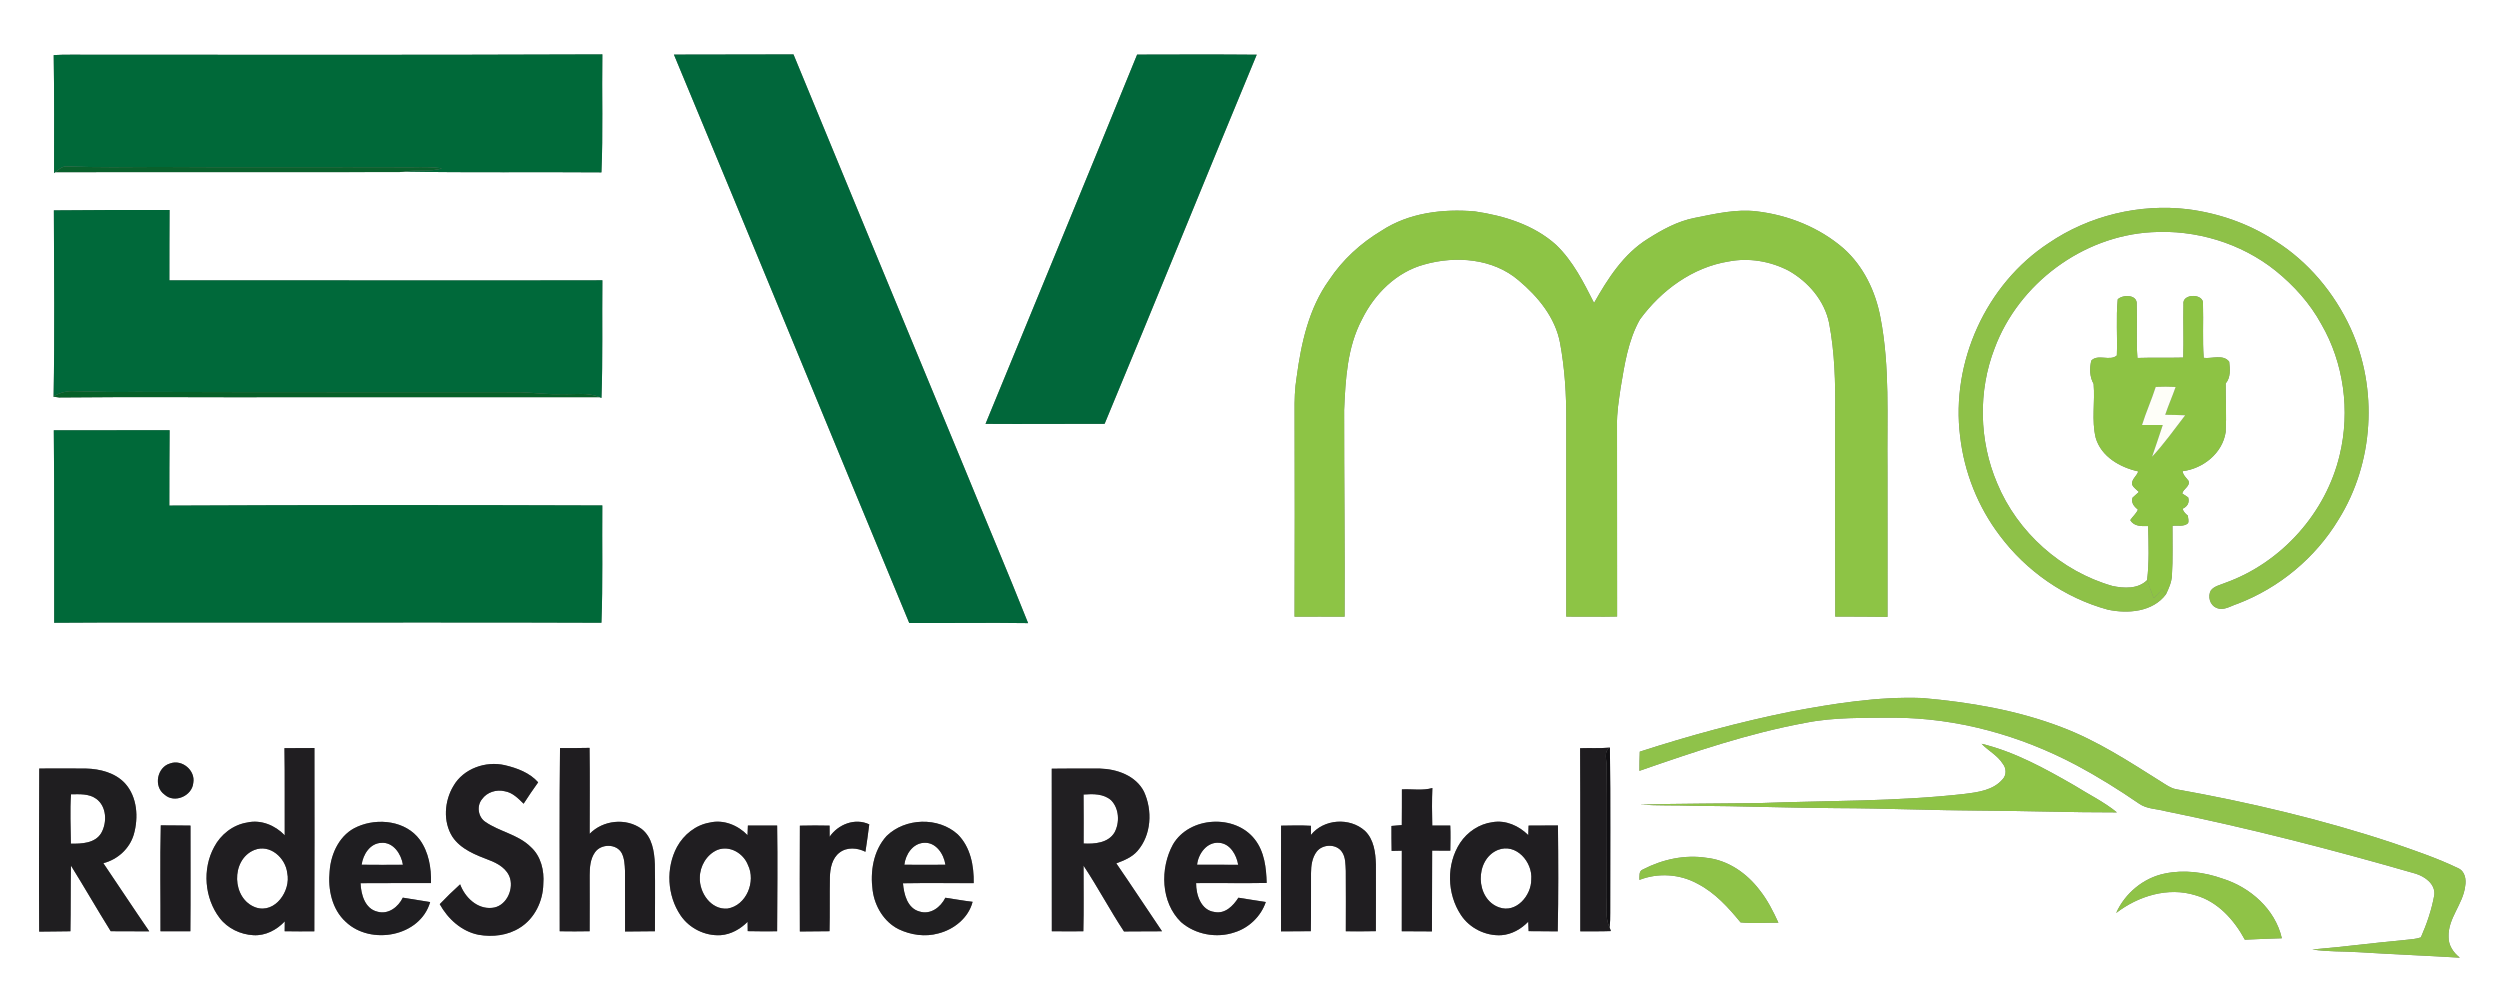 <?xml version="1.0" encoding="UTF-8" standalone="no"?>
<svg
   width="1134pt"
   height="452pt"
   viewBox="0 0 1134 452"
   version="1.1"
   id="svg108"
   sodipodi:docname="0001691077.svg"
   xmlns:inkscape="http://www.inkscape.org/namespaces/inkscape"
   xmlns:sodipodi="http://sodipodi.sourceforge.net/DTD/sodipodi-0.dtd"
   xmlns="http://www.w3.org/2000/svg"
   xmlns:svg="http://www.w3.org/2000/svg">
  <rect x="0" y="0" width="1134" height="452" fill="#808080" stroke="none"/>
  <defs
     id="defs112" />
  <sodipodi:namedview
     id="namedview110"
     pagecolor="#ffffff"
     bordercolor="#000000"
     borderopacity="0.25"
     inkscape:showpageshadow="2"
     inkscape:pageopacity="0.0"
     inkscape:pagecheckerboard="0"
     inkscape:deskcolor="#d1d1d1"
     inkscape:document-units="pt"
     showgrid="false" />
  <g
     id="#ffffffff">
    <path
       fill="#ffffff"
       opacity="1"
       d="M 0,0 H 1134 V 452 H 0 V 0 m 24.35,25 c 0.3,17.85 0.18,35.69 0.17,53.54 l 0.56,-0.44 c 51.98,-0.08 103.96,0.03 155.94,-0.04 0.67,-0.05 2,-0.15 2.67,-0.21 29.69,0.53 59.42,0.1 89.12,0.34 0.78,-17.83 0.15,-35.69 0.42,-53.53 C 192.82,24.96 112.41,24.87 32,24.81 29.45,24.79 26.9,24.85 24.35,25 m 281.34,-0.24 c 35.8,85.86 71.06,171.94 106.75,257.84 17.97,0.08 35.94,-0.21 53.91,0.05 -9.34,-23.5 -19.25,-46.77 -28.81,-70.18 -25.88,-62.6 -51.85,-125.16 -77.62,-187.8 -18.08,0.07 -36.15,0.03 -54.23,0.09 m 141.34,167.51 c 18,0.13 36.01,-0.05 54.02,-0.02 23.21,-55.72 45.85,-111.69 69,-167.44 -18.08,-0.17 -36.17,-0.09 -54.25,-0.05 -22.75,55.9 -45.83,111.68 -68.77,167.51 M 929.25,110.3 c -28.44,18.65 -44.39,54.07 -40.13,87.73 1.87,16.21 8.1,31.9 17.97,44.89 12.06,16.16 29.52,28.3 48.99,33.61 9.09,1.96 20.4,1.07 26.4,-6.95 1.29,-2.72 2.58,-5.53 2.71,-8.59 0.49,-7.49 0.19,-14.99 0.25,-22.49 2.34,-0.26 5.13,0.55 7.05,-1.18 0.46,-1.09 -0.02,-2.27 -0.06,-3.39 -1.05,-0.87 -2.05,-1.82 -2.42,-3.17 2.21,-0.94 3.22,-2.78 2.56,-5.12 -0.92,-0.61 -1.82,-1.2 -2.72,-1.8 0.51,-2.22 3.77,-3.24 2.85,-5.77 -1.02,-1.38 -2.45,-2.54 -2.69,-4.34 9.35,-1.16 18.12,-8.16 19.56,-17.76 0.4,-7.33 -0.02,-14.69 0,-22.03 2.31,-2.76 2,-6.51 1.6,-9.85 -2.68,-3.53 -7.83,-1.29 -11.57,-1.77 -0.57,-8.09 -0.09,-16.22 -0.32,-24.32 0.7,-5 -9.59,-5 -8.86,-0.03 -0.18,8.08 0.15,16.16 -0.1,24.23 -6.93,0.17 -13.86,-0.06 -20.78,0.17 -0.6,-8.09 -0.03,-16.22 -0.33,-24.32 0.39,-4.54 -6.25,-4.53 -8.61,-2.29 -0.83,8.45 -0.07,17 -0.4,25.48 -3.09,2.78 -8.67,-0.87 -11.61,2.37 -0.79,3.53 -0.76,7.31 1.07,10.51 0.7,8.14 -1,16.5 0.96,24.5 2.54,8.59 11.05,13.37 19.29,15.22 -0.65,2.17 -3.26,3.6 -2.76,6.07 0.7,1.34 2,2.19 3.06,3.24 -0.96,0.87 -1.93,1.73 -2.88,2.58 -0.76,2.4 0.73,4 2.43,5.46 -0.76,1.8 -2.39,3.1 -3.46,4.72 1.73,2.97 5.08,2.75 8.09,2.72 0.21,8.16 0.52,16.38 -0.46,24.5 -4.08,4.12 -10.51,3.78 -15.74,2.66 -23.25,-6.66 -43.06,-24.3 -52.31,-46.66 -8.19,-19.24 -8.68,-41.68 -1.11,-61.2 10.94,-29.3 39.89,-50.85 71.16,-52.6 20.04,-1.26 40.55,4.9 56.27,17.46 8.3,6.71 15.61,14.79 20.73,24.19 10.27,17.7 13.14,39.44 8.38,59.29 -6.21,26.37 -26.4,48.96 -51.91,58.1 -2.25,0.97 -4.98,1.42 -6.56,3.45 -1.51,2.66 -0.47,6.63 2.46,7.85 3.23,1.6 6.55,-0.84 9.62,-1.78 18.94,-7.24 35.34,-20.83 45.82,-38.2 16.04,-25.69 18.07,-59.28 5.49,-86.8 -7.41,-16.1 -19.26,-30.29 -34.34,-39.72 -11.8,-7.73 -25.46,-12.45 -39.42,-14.26 -22,-2.64 -44.91,2.9 -63.22,15.39 M 24.43,95.41 c 0.09,28.1 0.39,56.22 -0.12,84.32 l 0.29,-0.12 -0.55,0.27 2.77,0.43 c 35.38,-0.39 70.77,0 106.16,-0.14 46.32,-0.05 92.65,0.07 138.97,0 0.22,0.08 0.66,0.24 0.88,0.32 0.63,-17.77 0.22,-35.56 0.41,-53.35 -65.47,0.16 -130.94,-0.05 -196.41,0.03 -0.05,-10.63 0.07,-21.27 0.08,-31.9 -17.5,-0.06 -34.99,-0.03 -52.48,0.14 m 602.21,9.25 c -9.41,5.62 -17.69,13.2 -23.75,22.37 -9.21,12.8 -12.66,28.61 -14.72,43.96 -0.89,5.29 -1.01,10.66 -0.95,16 0.09,30.92 0.08,61.83 -0.01,92.74 7.56,-0.02 15.13,-0.05 22.7,0 0.18,-31.23 -0.24,-62.47 -0.2,-93.71 0.6,-13.96 1.39,-28.54 8.08,-41.15 5.67,-11.52 15.61,-21.48 28.25,-24.89 14.25,-4.06 31.21,-2.77 42.81,7.2 8.78,7.35 16.64,16.86 18.79,28.4 2.16,11.67 2.89,23.56 2.81,35.41 0.04,29.57 0,59.14 0,88.71 7.69,-0.07 15.38,0.16 23.07,-0.04 -0.1,-28.88 0.06,-57.76 -0.04,-86.64 -0.14,-5.73 0.82,-11.4 1.63,-17.04 1.78,-10.59 3.39,-21.55 8.73,-31.03 9.64,-13.21 23.88,-23.72 40.29,-26.35 9.17,-1.77 18.86,-0.13 27.13,4.15 8.98,5.06 16.37,13.61 18.44,23.89 2.54,13.29 2.87,26.87 2.73,40.36 0.01,30.89 -0.06,61.79 0.04,92.68 7.9,0.07 15.8,-0.01 23.7,0.13 0.07,-22.59 -0.05,-45.19 -0.01,-67.78 -0.26,-22.66 1.16,-45.59 -3.18,-67.97 -2.2,-11.83 -7.66,-23.27 -16.72,-31.36 -10.95,-9.49 -24.98,-15.11 -39.3,-16.82 -9.5,-1.16 -18.95,1.11 -28.21,2.94 -7.76,1.5 -14.74,5.36 -21.34,9.54 -10.98,6.82 -18.12,18.05 -24.35,29.05 -4.73,-9.33 -9.54,-18.95 -17.16,-26.29 -10.1,-9.13 -23.67,-13.29 -36.89,-15.23 -14.5,-1.25 -29.98,0.61 -42.37,8.77 M 24.4,195.17 c 0.3,29.11 0.12,58.22 0.18,87.32 28.8,-0.22 57.59,-0.06 86.38,-0.11 53.95,0.06 107.9,-0.13 161.85,0.1 0.68,-17.73 0.24,-35.48 0.4,-53.22 -65.47,-0.22 -130.94,-0.24 -196.4,0.07 0.01,-11.4 0.02,-22.8 0.12,-34.2 -17.51,-0.03 -35.02,0.09 -52.53,0.04 m 787.7,127.66 c -23.11,4.68 -45.89,10.87 -68.31,18.13 -0.12,2.9 -0.16,5.8 -0.16,8.7 24.72,-8.6 49.63,-17.07 75.42,-21.81 13.15,-2.61 26.6,-2.17 39.93,-2.3 28.85,0.07 57.37,8.02 82.79,21.5 9.88,5.28 19.4,11.21 28.63,17.56 3.41,2.35 7.77,2.26 11.66,3.3 38.28,7.76 76.12,17.55 113.64,28.38 4.24,1.28 9.09,4.74 8.49,9.73 -1.18,6.61 -3.38,13.04 -6.08,19.17 -2.25,0.82 -4.69,0.87 -7.05,1.16 -14.08,1.28 -28.11,3.17 -42.19,4.34 6.98,1.09 14.08,0.77 21.12,1.23 15.25,0.96 30.52,1.56 45.78,2.48 -2.9,-2.29 -5.19,-5.59 -5.1,-9.41 -0.34,-8.47 6.57,-14.83 7.53,-23.01 0.57,-2.99 -0.07,-6.76 -3.13,-8.14 -9.72,-4.67 -19.98,-8.12 -30.16,-11.63 -31.95,-10.58 -64.79,-18.3 -97.89,-24.23 -2.5,-0.49 -4.56,-2.06 -6.67,-3.36 -14.51,-9.13 -28.99,-18.63 -45.11,-24.72 -20.22,-7.77 -41.76,-11.39 -63.26,-13.28 -20.13,-0.73 -40.16,2.5 -59.88,6.21 m 86.72,14.54 c 3.08,3.19 7.25,5.26 9.66,9.1 1.61,1.98 1.73,5.11 -0.09,7 -4.28,5.02 -11.22,5.89 -17.36,6.65 -30.9,3.51 -62.06,2.98 -93.08,4.16 -18.01,0.23 -36.03,0.2 -54.03,0.68 8.01,0.55 16.06,0.26 24.1,0.54 21.65,0.11 43.29,0.96 64.95,1.07 22.02,0.06 44.03,1.03 66.06,1.13 20.4,0.11 40.79,0.84 61.2,0.8 -5.94,-4.84 -12.89,-8.19 -19.35,-12.26 -13.32,-7.65 -27.01,-15.24 -42.06,-18.87 m -769.79,1.99 c 0.21,13.17 0.04,26.35 0.11,39.52 -4.3,-4.5 -10.78,-7.21 -17,-5.79 -6.42,1.02 -12.01,5.4 -15,11.11 -5.45,10 -4.4,23.14 2.49,32.19 3.62,4.75 9.44,7.5 15.35,7.82 5.43,0.3 10.55,-2.38 14.18,-6.27 -0.02,1.49 -0.03,2.97 -0.04,4.47 4.49,0.08 8.97,0.07 13.46,0.04 0.11,-27.72 0.07,-55.44 0.05,-83.15 -4.53,0.03 -9.07,0 -13.6,0.06 m 124.99,-0.05 c -0.34,27.7 -0.11,55.41 -0.14,83.11 4.52,0.06 9.05,0.09 13.58,-0.01 0.06,-8.48 0.01,-16.96 0.01,-25.44 0.02,-3.54 0.28,-7.35 2.4,-10.34 2.73,-3.97 9.78,-4.05 12.15,0.36 1.24,2.43 1.35,5.26 1.48,7.95 0.09,9.2 -0.05,18.39 0.03,27.59 4.51,-0.08 9.03,-0.06 13.55,-0.12 -0.02,-10.14 0.15,-20.28 -0.04,-30.42 -0.22,-5.72 -1.2,-12.26 -6.03,-16.01 -7.06,-5.11 -17.5,-3.99 -23.54,2.24 0,-12.99 0.13,-25.99 -0.05,-38.99 -4.46,0.15 -8.93,0.07 -13.4,0.08 m 462.72,0.08 c 0.16,27.69 0.03,55.38 0.08,83.07 4.63,-0.03 9.25,0.05 13.88,-0.12 -0.14,-0.4 -0.42,-1.19 -0.56,-1.59 0.23,-2.23 0.27,-4.47 0.26,-6.71 -0.05,-24.97 0.23,-49.96 -0.15,-74.93 -4.49,0.42 -9.01,0.11 -13.51,0.28 m -639.54,6.9 c -5.95,1.64 -7.66,10.46 -2.62,14.1 4.52,4.2 12.62,0.66 13.1,-5.33 1,-5.61 -5.11,-10.73 -10.48,-8.77 m 128.44,10.29 c -4.07,6.83 -4.76,16.11 -0.42,22.98 3.81,5.67 10.48,8.21 16.59,10.56 4.03,1.49 8.33,3.98 9.59,8.39 1.53,5.56 -2.11,12.83 -8.27,13.3 -6.69,0.64 -12.24,-4.78 -14.41,-10.68 -3.2,2.88 -6.27,5.89 -9.25,9 3.7,6.69 9.92,12.36 17.58,13.88 6.36,1.13 13.27,0.33 18.79,-3.21 6.7,-4.17 10.48,-12.09 10.61,-19.86 0.48,-6.02 -1.05,-12.57 -5.68,-16.74 -5.72,-5.68 -14.11,-6.91 -20.59,-11.38 -3.32,-2.18 -4.06,-7.22 -1.56,-10.28 2.25,-3.22 6.56,-4.56 10.32,-3.63 3.54,0.58 6.13,3.25 8.57,5.66 2.14,-3.28 4.3,-6.55 6.6,-9.71 -3.86,-4.35 -9.57,-6.46 -15.1,-7.77 -8.69,-2.02 -18.86,1.55 -23.37,9.49 M 17.8,348.6 c -0.07,24.66 -0.18,49.32 -0.03,73.98 4.72,-0.09 9.45,-0.05 14.17,-0.16 0.2,-9.93 0.05,-19.86 0.24,-29.79 6.13,9.84 11.9,19.92 18.04,29.77 5.83,0.04 11.66,0.03 17.49,0.06 -7.05,-10.24 -13.85,-20.64 -20.83,-30.92 6.49,-1.67 11.92,-6.58 13.82,-13.06 2.18,-7.68 1.59,-16.95 -3.96,-23.12 -4.48,-4.87 -11.39,-6.6 -17.78,-6.75 -7.05,-0.02 -14.11,-0.09 -21.16,-0.01 m 459.27,0.07 c 0.01,24.58 -0.01,49.17 0.03,73.75 4.77,0.05 9.54,0.03 14.31,0.01 0.25,-9.92 0.07,-19.84 0.09,-29.76 6.46,9.72 11.9,20.1 18.34,29.84 5.75,-0.11 11.5,0.02 17.26,-0.08 -6.95,-10.26 -13.73,-20.62 -20.75,-30.82 3.48,-1.29 7.1,-2.73 9.6,-5.62 6.35,-7.28 6.89,-18.38 2.94,-26.94 -3.71,-7.23 -12.24,-10.22 -19.92,-10.43 -7.3,0 -14.6,-0.09 -21.9,0.05 m 158.83,9.39 c -0.02,5.4 0.02,10.79 -0.05,16.19 -1.57,0.13 -3.15,0.25 -4.69,0.4 0.03,3.77 -0.03,7.54 0.08,11.32 1.53,-0.05 3.07,-0.08 4.62,-0.1 -0.02,12.18 -0.02,24.36 -0.02,36.54 4.56,0.01 9.12,0.04 13.69,0.07 0.03,-12.22 0.04,-24.43 0.1,-36.64 2.74,0.01 5.48,0.03 8.23,0.02 0.06,-3.8 0.16,-7.6 -0.01,-11.4 -2.73,0 -5.45,-0.01 -8.17,0.01 -0.13,-5.68 -0.19,-11.36 0.05,-17.03 -4.49,1.29 -9.24,0.36 -13.83,0.62 m -473.73,16.9 c -7.9,3.31 -12.06,11.97 -12.64,20.14 -0.84,8.19 0.99,17.32 7.32,23.06 11.31,10.76 33.71,6.73 38.27,-8.99 -4.14,-0.65 -8.27,-1.3 -12.4,-2 -2.06,4.25 -6.61,7.8 -11.55,6.36 -5.67,-1.35 -7.42,-7.84 -7.62,-12.92 10.65,-0.11 21.3,0.01 31.95,-0.04 0.18,-6.83 -1.01,-14.02 -5.08,-19.66 -6.28,-8.57 -18.96,-10.05 -28.25,-5.95 m 144.94,9.17 c -5.17,9.6 -4.51,22.09 1.62,31.11 3.98,5.89 11.15,9.41 18.24,8.95 4.66,-0.37 8.89,-2.79 12.14,-6.05 0.01,1.4 0.03,2.81 0.06,4.23 4.45,0.13 8.89,0.07 13.34,0.06 0.07,-16 0.26,-31.99 0.01,-47.98 -4.43,0 -8.86,0.01 -13.28,0 -0.07,1.46 -0.12,2.92 -0.16,4.38 -4.33,-4.51 -10.93,-7.22 -17.16,-5.7 -6.33,1.07 -11.76,5.44 -14.81,11 m 69.21,-4.57 c 0.02,-1.69 0.01,-3.38 -0.02,-5.06 -4.49,-0.1 -8.99,-0.09 -13.48,0.02 -0.11,16 -0.04,32 -0.01,48 4.49,-0.07 8.98,-0.07 13.46,-0.12 0.2,-8.17 0.01,-16.34 0.17,-24.5 0.11,-4.05 0.98,-8.59 4.4,-11.18 3.37,-2.6 8.09,-2.18 11.72,-0.35 0.66,-4.13 1.21,-8.29 1.74,-12.44 -6.46,-3.04 -14.1,-0.03 -17.98,5.63 m 25.83,-0.34 c -6,6.6 -7.5,16.14 -6.31,24.73 0.98,7.19 5.14,14.18 11.74,17.51 5.54,2.65 12.04,3.62 18.02,1.95 7.1,-1.78 13.72,-7.06 15.58,-14.35 -4.14,-0.48 -8.24,-1.24 -12.36,-1.85 -2.11,4.3 -6.75,7.85 -11.75,6.25 -5.52,-1.49 -7.05,-7.84 -7.48,-12.81 10.69,-0.18 21.39,-0.01 32.08,-0.06 0.16,-7.85 -1.46,-16.41 -7.25,-22.13 -8.79,-7.99 -23.82,-7.5 -32.27,0.76 m 129.92,3.82 c -5.94,10.87 -5.56,26.2 3.63,35.2 6.5,5.68 16.18,7.47 24.33,4.66 6.52,-2.02 11.96,-7.28 14.14,-13.75 -4.15,-0.6 -8.29,-1.32 -12.43,-1.95 -2.32,3.67 -6.05,7.48 -10.83,6.48 -6.15,-0.77 -8.38,-7.77 -8.35,-13.1 10.67,-0.1 21.34,0.13 32.01,-0.07 -0.19,-6.82 -1,-14.1 -5.32,-19.67 -8.93,-11.69 -29.72,-10.56 -37.18,2.2 m 62.57,-4.3 c 0,-1.39 0,-2.78 0,-4.16 -4.52,-0.27 -9.04,-0.12 -13.55,-0.06 -0.01,15.98 -0.07,31.96 -0.02,47.95 4.51,0 9.01,-0.02 13.52,-0.08 0.17,-8.78 0.03,-17.57 0.09,-26.35 0.02,-3.37 0.48,-6.97 2.57,-9.73 2.69,-3.49 8.88,-3.66 11.43,0.07 1.76,2.5 1.59,5.74 1.77,8.66 0.06,9.13 0.04,18.26 0.01,27.39 4.54,0.03 9.08,0.05 13.63,-0.05 -0.01,-10.11 0.09,-20.22 0.02,-30.32 -0.16,-5.34 -0.92,-11.34 -5,-15.22 -6.89,-6.16 -18.65,-5.39 -24.47,1.9 m 67.69,3.57 c -6.35,9.68 -6.02,23.11 0.34,32.71 3.93,6.01 11.19,9.59 18.34,9.19 4.69,-0.34 8.97,-2.78 12.2,-6.11 0.04,1.42 0.1,2.84 0.17,4.27 4.4,0.09 8.81,0 13.21,0.1 0.34,-16.01 0.27,-32.04 0.1,-48.05 -4.44,0.01 -8.88,0 -13.32,0.06 -0.06,1.44 -0.11,2.89 -0.15,4.33 -4.18,-4.21 -10.25,-6.94 -16.25,-5.87 -5.95,0.79 -11.34,4.4 -14.64,9.37 m -589.4,-7.94 c -0.39,16.01 -0.07,32.04 -0.13,48.06 4.52,-0.02 9.03,0.03 13.55,-0.01 0.15,-15.98 0.04,-31.96 0.06,-47.94 -4.49,-0.1 -8.99,-0.03 -13.48,-0.11 m 672.35,20 c -2.05,0.73 -1.55,3.07 -1.64,4.76 8.5,-3.33 18.43,-2.67 26.42,1.76 7.88,4.07 13.93,10.75 19.47,17.52 5.67,0.54 11.44,0.08 17.16,0.13 -2.37,-5.17 -4.95,-10.3 -8.51,-14.77 -5.79,-7.65 -14.36,-13.62 -24.07,-14.66 -9.86,-1.54 -20.04,0.7 -28.83,5.26 m 214.62,19.76 c 10,-7.72 23.59,-11.91 35.97,-8.03 10.11,2.84 17.55,11.18 22.4,20.15 5.59,-0.22 11.18,-0.53 16.78,-0.65 -3.02,-13.17 -14.31,-23.1 -26.89,-27.05 -8.36,-2.96 -17.49,-4.14 -26.23,-2.3 -9.64,1.96 -18.05,8.94 -22.03,17.88 z"
       id="path2" />
    <path
       fill="#ffffff"
       opacity="1"
       d="m 32.21,360.29 c 3.85,-0.04 8.08,-0.35 11.39,2.01 4.82,3.44 5.06,10.78 2.31,15.59 -2.83,4.67 -8.91,4.86 -13.76,4.8 -0.04,-7.47 -0.48,-14.95 0.06,-22.4 z"
       id="path4" />
    <path
       fill="#ffffff"
       opacity="1"
       d="m 491.5,360.39 c 4.26,-0.31 9.13,-0.4 12.53,2.64 3.65,3.76 3.93,10.08 1.52,14.57 -2.85,4.79 -9.02,5.29 -14.02,5.02 0.01,-7.41 0.06,-14.82 -0.03,-22.23 z"
       id="path6" />
    <path
       fill="#ffffff"
       opacity="1"
       d="m 164.04,392.24 c 0.62,-4.63 3.77,-9.72 8.9,-9.93 5.48,-0.45 9.09,5.12 9.83,9.94 -6.24,0.1 -12.49,0.02 -18.73,-0.01 z"
       id="path8" />
    <path
       fill="#ffffff"
       opacity="1"
       d="m 410.21,392.24 c 0.55,-4.65 3.76,-9.62 8.81,-9.94 5.48,-0.44 9.14,5.08 9.81,9.94 -6.21,0.11 -12.41,0.02 -18.62,0 z"
       id="path10" />
    <path
       fill="#ffffff"
       opacity="1"
       d="m 543,392.23 c 0.53,-5.02 4.48,-10.45 10.03,-9.94 4.99,0.37 7.88,5.5 8.61,9.98 -6.21,0.03 -12.43,0 -18.64,-0.04 z"
       id="path12" />
    <path
       fill="#ffffff"
       opacity="1"
       d="m 115.35,385.56 c 7.08,-2.86 14.21,3.57 14.95,10.49 1.71,7.92 -5.43,18.5 -14.24,15.59 -10.97,-3.81 -11.49,-21.68 -0.71,-26.08 z"
       id="path14" />
    <path
       fill="#ffffff"
       opacity="1"
       d="m 325.35,385.54 c 5.63,-2.24 11.89,1.49 13.94,6.87 3.65,7.46 -0.72,18.35 -9.3,19.72 -7.49,0.65 -12.84,-7.22 -12.55,-14.09 0.04,-5.21 3.09,-10.38 7.91,-12.5 z"
       id="path16" />
    <path
       fill="#ffffff"
       opacity="1"
       d="m 679.42,385.54 c 8.3,-3.29 15.88,5.53 15.16,13.42 0.07,7.22 -6.84,15.38 -14.54,12.64 -10.9,-3.75 -11.23,-21.69 -0.62,-26.06 z"
       id="path18" />
  </g>
  <g
     id="#006939ff">
    <path
       fill="#006939"
       opacity="1"
       d="m 24.35,25 c 2.55,-0.15 5.1,-0.21 7.65,-0.19 80.41,0.06 160.82,0.15 241.23,-0.15 -0.27,17.84 0.36,35.7 -0.42,53.53 -29.7,-0.24 -59.43,0.19 -89.12,-0.34 5.54,-1.12 11.34,0.31 16.76,-1.52 C 195.98,75.7 191.47,75.8 186.97,75.87 148.65,75.72 110.32,76.02 72,75.74 58.06,75.83 44.11,76 30.17,75.49 28.11,75.38 26.61,77 25.08,78.1 l -0.56,0.44 C 24.53,60.69 24.65,42.85 24.35,25 Z"
       id="path21" />
    <path
       fill="#006939"
       opacity="1"
       d="m 24.4,195.17 c 17.51,0.05 35.02,-0.07 52.53,-0.04 -0.1,11.4 -0.11,22.8 -0.12,34.2 65.46,-0.31 130.93,-0.29 196.4,-0.07 -0.16,17.74 0.28,35.49 -0.4,53.22 -53.95,-0.23 -107.9,-0.04 -161.85,-0.1 -28.79,0.05 -57.58,-0.11 -86.38,0.11 -0.06,-29.1 0.12,-58.21 -0.18,-87.32 z"
       id="path23" />
  </g>
  <g
     id="#01673bff">
    <path
       fill="#01673b"
       opacity="1"
       d="m 305.69,24.76 c 18.08,-0.06 36.15,-0.02 54.23,-0.09 25.77,62.64 51.74,125.2 77.62,187.8 9.56,23.41 19.47,46.68 28.81,70.18 -17.97,-0.26 -35.94,0.03 -53.91,-0.05 C 376.75,196.7 341.49,110.62 305.69,24.76 Z"
       id="path26" />
  </g>
  <g
     id="#01673aff">
    <path
       fill="#01673a"
       opacity="1"
       d="m 447.03,192.27 c 22.94,-55.83 46.02,-111.61 68.77,-167.51 18.08,-0.04 36.17,-0.12 54.25,0.05 -23.15,55.75 -45.79,111.72 -69,167.44 -18.01,-0.03 -36.02,0.15 -54.02,0.02 z"
       id="path29" />
  </g>
  <g
     id="#09602cff">
    <path
       fill="#09602c"
       opacity="1"
       d="m 25.08,78.1 c 1.53,-1.1 3.03,-2.72 5.09,-2.61 13.94,0.51 27.89,0.34 41.83,0.25 38.32,0.28 76.65,-0.02 114.97,0.13 4.5,-0.07 9.01,-0.17 13.48,0.46 -5.42,1.83 -11.22,0.4 -16.76,1.52 -0.67,0.06 -2,0.16 -2.67,0.21 C 129.04,78.13 77.06,78.02 25.08,78.1 Z"
       id="path32" />
  </g>
  <g
     id="#8ec148ff">
    <path
       fill="#8ec148"
       opacity="1"
       d="m 929.25,110.3 c 18.31,-12.49 41.22,-18.03 63.22,-15.39 13.96,1.81 27.62,6.53 39.42,14.26 15.08,9.43 26.93,23.62 34.34,39.72 12.58,27.52 10.55,61.11 -5.49,86.8 -10.48,17.37 -26.88,30.96 -45.82,38.2 -3.07,0.94 -6.39,3.38 -9.62,1.78 -2.93,-1.22 -3.97,-5.19 -2.46,-7.85 1.58,-2.03 4.31,-2.48 6.56,-3.45 25.51,-9.14 45.7,-31.73 51.91,-58.1 4.76,-19.85 1.89,-41.59 -8.38,-59.29 -5.12,-9.4 -12.43,-17.48 -20.73,-24.19 -15.72,-12.56 -36.23,-18.72 -56.27,-17.46 -31.27,1.75 -60.22,23.3 -71.16,52.6 -7.57,19.52 -7.08,41.96 1.11,61.2 9.25,22.36 29.06,40 52.31,46.66 5.23,1.12 11.66,1.46 15.74,-2.66 0.94,2.77 1.97,5.5 3.03,8.24 1.24,-1.32 2.48,-2.65 3.74,-3.97 0.44,0.55 1.33,1.64 1.78,2.18 -6,8.02 -17.31,8.91 -26.4,6.95 -19.47,-5.31 -36.93,-17.45 -48.99,-33.61 -9.87,-12.99 -16.1,-28.68 -17.97,-44.89 -4.26,-33.66 11.69,-69.08 40.13,-87.73 z"
       id="path35" />
  </g>
  <g
     id="#00693aff">
    <path
       fill="#00693a"
       opacity="1"
       d="m 24.43,95.41 c 17.49,-0.17 34.98,-0.2 52.48,-0.14 -0.01,10.63 -0.13,21.27 -0.08,31.9 65.47,-0.08 130.94,0.13 196.41,-0.03 -0.19,17.79 0.22,35.58 -0.41,53.35 -0.22,-0.08 -0.66,-0.24 -0.88,-0.32 -5.36,-2.33 -11.32,-1.15 -16.97,-1.4 -6.34,0.31 -12.63,-0.66 -18.95,-0.85 -58,-0.07 -116.01,0.04 -174.02,-0.16 -9.47,0.2 -18.95,-0.08 -28.42,-0.32 -3.15,-0.19 -6.24,0.65 -8.99,2.17 l -0.29,0.12 c 0.51,-28.1 0.21,-56.22 0.12,-84.32 z"
       id="path38" />
  </g>
  <g
     id="#8dc445ff">
    <path
       fill="#8dc445"
       opacity="1"
       d="m 626.64,104.66 c 12.39,-8.16 27.87,-10.02 42.37,-8.77 13.22,1.94 26.79,6.1 36.89,15.23 7.62,7.34 12.43,16.96 17.16,26.29 6.23,-11 13.37,-22.23 24.35,-29.05 6.6,-4.18 13.58,-8.04 21.34,-9.54 9.26,-1.83 18.71,-4.1 28.21,-2.94 14.32,1.71 28.35,7.33 39.3,16.82 9.06,8.09 14.52,19.53 16.72,31.36 4.34,22.38 2.92,45.31 3.18,67.97 -0.04,22.59 0.08,45.19 0.01,67.78 -7.9,-0.14 -15.8,-0.06 -23.7,-0.13 -0.1,-30.89 -0.03,-61.79 -0.04,-92.68 0.14,-13.49 -0.19,-27.07 -2.73,-40.36 -2.07,-10.28 -9.46,-18.83 -18.44,-23.89 -8.27,-4.28 -17.96,-5.92 -27.13,-4.15 -16.41,2.63 -30.65,13.14 -40.29,26.35 -5.34,9.48 -6.95,20.44 -8.73,31.03 -0.81,5.64 -1.77,11.31 -1.63,17.04 0.1,28.88 -0.06,57.76 0.04,86.64 -7.69,0.2 -15.38,-0.03 -23.07,0.04 0,-29.57 0.04,-59.14 0,-88.71 0.08,-11.85 -0.65,-23.74 -2.81,-35.41 -2.15,-11.54 -10.01,-21.05 -18.79,-28.4 -11.6,-9.97 -28.56,-11.26 -42.81,-7.2 -12.64,3.41 -22.58,13.37 -28.25,24.89 -6.69,12.61 -7.48,27.19 -8.08,41.15 -0.04,31.24 0.38,62.48 0.2,93.71 -7.57,-0.05 -15.14,-0.02 -22.7,0 0.09,-30.91 0.1,-61.82 0.01,-92.74 -0.06,-5.34 0.06,-10.71 0.95,-16 2.06,-15.35 5.51,-31.16 14.72,-43.96 6.06,-9.17 14.34,-16.75 23.75,-22.37 z"
       id="path41" />
  </g>
  <g
     id="#8dc344ff">
    <path
       fill="#8dc344"
       opacity="1"
       d="m 960.6,135.76 c 2.36,-2.24 9,-2.25 8.61,2.29 0.3,8.1 -0.27,16.23 0.33,24.32 6.92,-0.23 13.85,0 20.78,-0.17 0.25,-8.07 -0.08,-16.15 0.1,-24.23 -0.73,-4.97 9.56,-4.97 8.86,0.03 0.23,8.1 -0.25,16.23 0.32,24.32 3.74,0.48 8.89,-1.76 11.57,1.77 0.4,3.34 0.71,7.09 -1.6,9.85 -0.02,7.34 0.4,14.7 0,22.03 -1.44,9.6 -10.21,16.6 -19.56,17.76 0.24,1.8 1.67,2.96 2.69,4.34 0.92,2.53 -2.34,3.55 -2.85,5.77 0.9,0.6 1.8,1.19 2.72,1.8 0.66,2.34 -0.35,4.18 -2.56,5.12 0.37,1.35 1.37,2.3 2.42,3.17 0.04,1.12 0.52,2.3 0.06,3.39 -1.92,1.73 -4.71,0.92 -7.05,1.18 -0.06,7.5 0.24,15 -0.25,22.49 -0.13,3.06 -1.42,5.87 -2.71,8.59 -0.45,-0.54 -1.34,-1.63 -1.78,-2.18 -1.26,1.32 -2.5,2.65 -3.74,3.97 -1.06,-2.74 -2.09,-5.47 -3.03,-8.24 0.98,-8.12 0.67,-16.34 0.46,-24.5 -3.01,0.03 -6.36,0.25 -8.09,-2.72 1.07,-1.62 2.7,-2.92 3.46,-4.72 -1.7,-1.46 -3.19,-3.06 -2.43,-5.46 0.95,-0.85 1.92,-1.71 2.88,-2.58 -1.06,-1.05 -2.36,-1.9 -3.06,-3.24 -0.5,-2.47 2.11,-3.9 2.76,-6.07 -8.24,-1.85 -16.75,-6.63 -19.29,-15.22 -1.96,-8 -0.26,-16.36 -0.96,-24.5 -1.83,-3.2 -1.86,-6.98 -1.07,-10.51 2.94,-3.24 8.52,0.41 11.61,-2.37 0.33,-8.48 -0.43,-17.03 0.4,-25.48 m 17.24,39.76 c -1.86,5.83 -4.41,11.42 -6.22,17.27 3.13,-0.04 6.27,-0.04 9.41,0 -1.55,4.81 -3.23,9.57 -4.83,14.36 5.44,-5.86 10.1,-12.44 14.98,-18.77 -3.02,-0.14 -6.04,-0.2 -9.05,-0.23 1.43,-4.26 3.25,-8.37 4.73,-12.61 -3.01,-0.13 -6.02,-0.16 -9.02,-0.02 z"
       id="path44" />
  </g>
  <g
     id="#fefef8ff">
    <path
       fill="#fefef8"
       opacity="1"
       d="m 977.84,175.52 c 3,-0.14 6.01,-0.11 9.02,0.02 -1.48,4.24 -3.3,8.35 -4.73,12.61 3.01,0.03 6.03,0.09 9.05,0.23 -4.88,6.33 -9.54,12.91 -14.98,18.77 1.6,-4.79 3.28,-9.55 4.83,-14.36 -3.14,-0.04 -6.28,-0.04 -9.41,0 1.81,-5.85 4.36,-11.44 6.22,-17.27 z"
       id="path47" />
  </g>
  <g
     id="#066028ff">
    <path
       fill="#066028"
       opacity="1"
       d="m 24.6,179.61 c 2.75,-1.52 5.84,-2.36 8.99,-2.17 9.47,0.24 18.95,0.52 28.42,0.32 58.01,0.2 116.02,0.09 174.02,0.16 6.32,0.19 12.61,1.16 18.95,0.85 5.65,0.25 11.61,-0.93 16.97,1.4 -46.32,0.07 -92.65,-0.05 -138.97,0 -35.39,0.14 -70.78,-0.25 -106.16,0.14 l -2.77,-0.43 z"
       id="path50" />
  </g>
  <g
     id="#8fc24aff">
    <path
       fill="#8fc24a"
       opacity="1"
       d="m 812.1,322.83 c 19.72,-3.71 39.75,-6.94 59.88,-6.21 21.5,1.89 43.04,5.51 63.26,13.28 16.12,6.09 30.6,15.59 45.11,24.72 2.11,1.3 4.17,2.87 6.67,3.36 33.1,5.93 65.94,13.65 97.89,24.23 10.18,3.51 20.44,6.96 30.16,11.63 3.06,1.38 3.7,5.15 3.13,8.14 -0.96,8.18 -7.87,14.54 -7.53,23.01 -0.09,3.82 2.2,7.12 5.1,9.41 -15.26,-0.92 -30.53,-1.52 -45.78,-2.48 -7.04,-0.46 -14.14,-0.14 -21.12,-1.23 14.08,-1.17 28.11,-3.06 42.19,-4.34 2.36,-0.29 4.8,-0.34 7.05,-1.16 2.7,-6.13 4.9,-12.56 6.08,-19.17 0.6,-4.99 -4.25,-8.45 -8.49,-9.73 -37.52,-10.83 -75.36,-20.62 -113.64,-28.38 -3.89,-1.04 -8.25,-0.95 -11.66,-3.3 -9.23,-6.35 -18.75,-12.28 -28.63,-17.56 -25.42,-13.48 -53.94,-21.43 -82.79,-21.5 -13.33,0.13 -26.78,-0.31 -39.93,2.3 -25.79,4.74 -50.7,13.21 -75.42,21.81 0,-2.9 0.04,-5.8 0.16,-8.7 22.42,-7.26 45.2,-13.45 68.31,-18.13 z"
       id="path53" />
  </g>
  <g
     id="#8ec346ff">
    <path
       fill="#8ec346"
       opacity="1"
       d="m 898.82,337.37 c 15.05,3.63 28.74,11.22 42.06,18.87 6.46,4.07 13.41,7.42 19.35,12.26 -20.41,0.04 -40.8,-0.69 -61.2,-0.8 -22.03,-0.1 -44.04,-1.07 -66.06,-1.13 -21.66,-0.11 -43.3,-0.96 -64.95,-1.07 -8.04,-0.28 -16.09,0.01 -24.1,-0.54 18,-0.48 36.02,-0.45 54.03,-0.68 31.02,-1.18 62.18,-0.65 93.08,-4.16 6.14,-0.76 13.08,-1.63 17.36,-6.65 1.82,-1.89 1.7,-5.02 0.09,-7 -2.41,-3.84 -6.58,-5.91 -9.66,-9.1 z"
       id="path56" />
  </g>
  <g
     id="#201e21ff">
    <path
       fill="#201e21"
       opacity="1"
       d="m 129.03,339.36 c 4.53,-0.06 9.07,-0.03 13.6,-0.06 0.02,27.71 0.06,55.43 -0.05,83.15 -4.49,0.03 -8.97,0.04 -13.46,-0.04 0.01,-1.5 0.02,-2.98 0.04,-4.47 -3.63,3.89 -8.75,6.57 -14.18,6.27 -5.91,-0.32 -11.73,-3.07 -15.35,-7.82 -6.89,-9.05 -7.94,-22.19 -2.49,-32.19 2.99,-5.71 8.58,-10.09 15,-11.11 6.22,-1.42 12.7,1.29 17,5.79 -0.07,-13.17 0.1,-26.35 -0.11,-39.52 m -13.68,46.2 c -10.78,4.4 -10.26,22.27 0.71,26.08 8.81,2.91 15.95,-7.67 14.24,-15.59 -0.74,-6.92 -7.87,-13.35 -14.95,-10.49 z"
       id="path59" />
    <path
       fill="#201e21"
       opacity="1"
       d="m 205.64,356.58 c 4.51,-7.94 14.68,-11.51 23.37,-9.49 5.53,1.31 11.24,3.42 15.1,7.77 -2.3,3.16 -4.46,6.43 -6.6,9.71 -2.44,-2.41 -5.03,-5.08 -8.57,-5.66 -3.76,-0.93 -8.07,0.41 -10.32,3.63 -2.5,3.06 -1.76,8.1 1.56,10.28 6.48,4.47 14.87,5.7 20.59,11.38 4.63,4.17 6.16,10.72 5.68,16.74 -0.13,7.77 -3.91,15.69 -10.61,19.86 -5.52,3.54 -12.43,4.34 -18.79,3.21 -7.66,-1.52 -13.88,-7.19 -17.58,-13.88 2.98,-3.11 6.05,-6.12 9.25,-9 2.17,5.9 7.72,11.32 14.41,10.68 6.16,-0.47 9.8,-7.74 8.27,-13.3 -1.26,-4.41 -5.56,-6.9 -9.59,-8.39 -6.11,-2.35 -12.78,-4.89 -16.59,-10.56 -4.34,-6.87 -3.65,-16.15 0.42,-22.98 z"
       id="path61" />
    <path
       fill="#201e21"
       opacity="1"
       d="m 307.11,384.13 c 3.05,-5.56 8.48,-9.93 14.81,-11 6.23,-1.52 12.83,1.19 17.16,5.7 0.04,-1.46 0.09,-2.92 0.16,-4.38 4.42,0.01 8.85,0 13.28,0 0.25,15.99 0.06,31.98 -0.01,47.98 -4.45,0.01 -8.89,0.07 -13.34,-0.06 -0.03,-1.42 -0.05,-2.83 -0.06,-4.23 -3.25,3.26 -7.48,5.68 -12.14,6.05 -7.09,0.46 -14.26,-3.06 -18.24,-8.95 -6.13,-9.02 -6.79,-21.51 -1.62,-31.11 m 18.24,1.41 c -4.82,2.12 -7.87,7.29 -7.91,12.5 -0.29,6.87 5.06,14.74 12.55,14.09 8.58,-1.37 12.95,-12.26 9.3,-19.72 -2.05,-5.38 -8.31,-9.11 -13.94,-6.87 z"
       id="path63" />
    <path
       fill="#201e21"
       opacity="1"
       d="m 532.07,383.04 c 7.46,-12.76 28.25,-13.89 37.18,-2.2 4.32,5.57 5.13,12.85 5.32,19.67 -10.67,0.2 -21.34,-0.03 -32.01,0.07 -0.03,5.33 2.2,12.33 8.35,13.1 4.78,1 8.51,-2.81 10.83,-6.48 4.14,0.63 8.28,1.35 12.43,1.95 -2.18,6.47 -7.62,11.73 -14.14,13.75 -8.15,2.81 -17.83,1.02 -24.33,-4.66 -9.19,-9 -9.57,-24.33 -3.63,-35.2 m 10.93,9.19 c 6.21,0.04 12.43,0.07 18.64,0.04 -0.73,-4.48 -3.62,-9.61 -8.61,-9.98 -5.55,-0.51 -9.5,4.92 -10.03,9.94 z"
       id="path65" />
    <path
       fill="#201e21"
       opacity="1"
       d="m 594.64,378.74 c 5.82,-7.29 17.58,-8.06 24.47,-1.9 4.08,3.88 4.84,9.88 5,15.22 0.07,10.1 -0.03,20.21 -0.02,30.32 -4.55,0.1 -9.09,0.08 -13.63,0.05 0.03,-9.13 0.05,-18.26 -0.01,-27.39 -0.18,-2.92 -0.01,-6.16 -1.77,-8.66 -2.55,-3.73 -8.74,-3.56 -11.43,-0.07 -2.09,2.76 -2.55,6.36 -2.57,9.73 -0.06,8.78 0.08,17.57 -0.09,26.35 -4.51,0.06 -9.01,0.08 -13.52,0.08 -0.05,-15.99 0.01,-31.97 0.02,-47.95 4.51,-0.06 9.03,-0.21 13.55,0.06 0,1.38 0,2.77 0,4.16 z"
       id="path67" />
    <path
       fill="#201e21"
       opacity="1"
       d="m 662.33,382.31 c 3.3,-4.97 8.69,-8.58 14.64,-9.37 6,-1.07 12.07,1.66 16.25,5.87 0.04,-1.44 0.09,-2.89 0.15,-4.33 4.44,-0.06 8.88,-0.05 13.32,-0.06 0.17,16.01 0.24,32.04 -0.1,48.05 -4.4,-0.1 -8.81,-0.01 -13.21,-0.1 -0.07,-1.43 -0.13,-2.85 -0.17,-4.27 -3.23,3.33 -7.51,5.77 -12.2,6.11 -7.15,0.4 -14.41,-3.18 -18.34,-9.19 -6.36,-9.6 -6.69,-23.03 -0.34,-32.71 m 17.09,3.23 c -10.61,4.37 -10.28,22.31 0.62,26.06 7.7,2.74 14.61,-5.42 14.54,-12.64 0.72,-7.89 -6.86,-16.71 -15.16,-13.42 z"
       id="path69" />
  </g>
  <g
     id="#1f1d20ff">
    <path
       fill="#1f1d20"
       opacity="1"
       d="m 254.02,339.31 c 4.47,-0.01 8.94,0.07 13.4,-0.08 0.18,13 0.05,26 0.05,38.99 6.04,-6.23 16.48,-7.35 23.54,-2.24 4.83,3.75 5.81,10.29 6.03,16.01 0.19,10.14 0.02,20.28 0.04,30.42 -4.52,0.06 -9.04,0.04 -13.55,0.12 -0.08,-9.2 0.06,-18.39 -0.03,-27.59 -0.13,-2.69 -0.24,-5.52 -1.48,-7.95 -2.37,-4.41 -9.42,-4.33 -12.15,-0.36 -2.12,2.99 -2.38,6.8 -2.4,10.34 0,8.48 0.05,16.96 -0.01,25.44 -4.53,0.1 -9.06,0.07 -13.58,0.01 0.03,-27.7 -0.2,-55.41 0.14,-83.11 z"
       id="path72" />
    <path
       fill="#1f1d20"
       opacity="1"
       d="m 635.9,358.06 c 4.59,-0.26 9.34,0.67 13.83,-0.62 -0.24,5.67 -0.18,11.35 -0.05,17.03 2.72,-0.02 5.44,-0.01 8.17,-0.01 0.17,3.8 0.07,7.6 0.01,11.4 -2.75,0.01 -5.49,-0.01 -8.23,-0.02 -0.06,12.21 -0.07,24.42 -0.1,36.64 -4.57,-0.03 -9.13,-0.06 -13.69,-0.07 0,-12.18 0,-24.36 0.02,-36.54 -1.55,0.02 -3.09,0.05 -4.62,0.1 -0.11,-3.78 -0.05,-7.55 -0.08,-11.32 1.54,-0.15 3.12,-0.27 4.69,-0.4 0.07,-5.4 0.03,-10.79 0.05,-16.19 z"
       id="path74" />
  </g>
  <g
     id="#1e1c1fff">
    <path
       fill="#1e1c1f"
       opacity="1"
       d="m 716.74,339.39 c 4.5,-0.17 9.02,0.14 13.51,-0.28 -3.13,1.98 -1.27,5.91 -1.47,8.87 0.24,19.02 0,38.05 0.06,57.08 0.18,5.23 -1.05,10.76 1.3,15.69 0.14,0.4 0.42,1.19 0.56,1.59 -4.63,0.17 -9.25,0.09 -13.88,0.12 -0.05,-27.69 0.08,-55.38 -0.08,-83.07 z"
       id="path77" />
    <path
       fill="#1e1c1f"
       opacity="1"
       d="m 376.32,379.56 c 3.88,-5.66 11.52,-8.67 17.98,-5.63 -0.53,4.15 -1.08,8.31 -1.74,12.44 -3.63,-1.83 -8.35,-2.25 -11.72,0.35 -3.42,2.59 -4.29,7.13 -4.4,11.18 -0.16,8.16 0.03,16.33 -0.17,24.5 -4.48,0.05 -8.97,0.05 -13.46,0.12 -0.03,-16 -0.1,-32 0.01,-48 4.49,-0.11 8.99,-0.12 13.48,-0.02 0.03,1.68 0.04,3.37 0.02,5.06 z"
       id="path79" />
    <path
       fill="#1e1c1f"
       opacity="1"
       d="m 72.93,374.37 c 4.49,0.08 8.99,0.01 13.48,0.11 -0.02,15.98 0.09,31.96 -0.06,47.94 -4.52,0.04 -9.03,-0.01 -13.55,0.01 0.06,-16.02 -0.26,-32.05 0.13,-48.06 z"
       id="path81" />
  </g>
  <g
     id="#100f12ff">
    <path
       fill="#100f12"
       opacity="1"
       d="m 728.78,347.98 c 0.2,-2.96 -1.66,-6.89 1.47,-8.87 0.38,24.97 0.1,49.96 0.15,74.93 0.01,2.24 -0.03,4.48 -0.26,6.71 -2.35,-4.93 -1.12,-10.46 -1.3,-15.69 -0.06,-19.03 0.18,-38.06 -0.06,-57.08 z"
       id="path84" />
  </g>
  <g
     id="#1b1b1dff">
    <path
       fill="#1b1b1d"
       opacity="1"
       d="m 77.2,346.29 c 5.37,-1.96 11.48,3.16 10.48,8.77 -0.48,5.99 -8.58,9.53 -13.1,5.33 -5.04,-3.64 -3.33,-12.46 2.62,-14.1 z"
       id="path87" />
  </g>
  <g
     id="#1f1e20ff">
    <path
       fill="#1f1e20"
       opacity="1"
       d="m 17.8,348.6 c 7.05,-0.08 14.11,-0.01 21.16,0.01 6.39,0.15 13.3,1.88 17.78,6.75 5.55,6.17 6.14,15.44 3.96,23.12 -1.9,6.48 -7.33,11.39 -13.82,13.06 6.98,10.28 13.78,20.68 20.83,30.92 -5.83,-0.03 -11.66,-0.02 -17.49,-0.06 -6.14,-9.85 -11.91,-19.93 -18.04,-29.77 -0.19,9.93 -0.04,19.86 -0.24,29.79 -4.72,0.11 -9.45,0.07 -14.17,0.16 -0.15,-24.66 -0.04,-49.32 0.03,-73.98 m 14.41,11.69 c -0.54,7.45 -0.1,14.93 -0.06,22.4 4.85,0.06 10.93,-0.13 13.76,-4.8 2.75,-4.81 2.51,-12.15 -2.31,-15.59 -3.31,-2.36 -7.54,-2.05 -11.39,-2.01 z"
       id="path90" />
  </g>
  <g
     id="#211f22ff">
    <path
       fill="#211f22"
       opacity="1"
       d="m 477.07,348.67 c 7.3,-0.14 14.6,-0.05 21.9,-0.05 7.68,0.21 16.21,3.2 19.92,10.43 3.95,8.56 3.41,19.66 -2.94,26.94 -2.5,2.89 -6.12,4.33 -9.6,5.62 7.02,10.2 13.8,20.56 20.75,30.82 -5.76,0.1 -11.51,-0.03 -17.26,0.08 -6.44,-9.74 -11.88,-20.12 -18.34,-29.84 -0.02,9.92 0.16,19.84 -0.09,29.76 -4.77,0.02 -9.54,0.04 -14.31,-0.01 -0.04,-24.58 -0.02,-49.17 -0.03,-73.75 m 14.43,11.72 c 0.09,7.41 0.04,14.82 0.03,22.23 5,0.27 11.17,-0.23 14.02,-5.02 2.41,-4.49 2.13,-10.81 -1.52,-14.57 -3.4,-3.04 -8.27,-2.95 -12.53,-2.64 z"
       id="path93" />
  </g>
  <g
     id="#1f1e21ff">
    <path
       fill="#1f1e21"
       opacity="1"
       d="m 162.17,374.96 c 9.29,-4.1 21.97,-2.62 28.25,5.95 4.07,5.64 5.26,12.83 5.08,19.66 -10.65,0.05 -21.3,-0.07 -31.95,0.04 0.2,5.08 1.95,11.57 7.62,12.92 4.94,1.44 9.49,-2.11 11.55,-6.36 4.13,0.7 8.26,1.35 12.4,2 -4.56,15.72 -26.96,19.75 -38.27,8.99 -6.33,-5.74 -8.16,-14.87 -7.32,-23.06 0.58,-8.17 4.74,-16.83 12.64,-20.14 m 1.87,17.28 c 6.24,0.03 12.49,0.11 18.73,0.01 -0.74,-4.82 -4.35,-10.39 -9.83,-9.94 -5.13,0.21 -8.28,5.3 -8.9,9.93 z"
       id="path96" />
  </g>
  <g
     id="#201f21ff">
    <path
       fill="#201f21"
       opacity="1"
       d="m 402.15,379.22 c 8.45,-8.26 23.48,-8.75 32.27,-0.76 5.79,5.72 7.41,14.28 7.25,22.13 -10.69,0.05 -21.39,-0.12 -32.08,0.06 0.43,4.97 1.96,11.32 7.48,12.81 5,1.6 9.64,-1.95 11.75,-6.25 4.12,0.61 8.22,1.37 12.36,1.85 -1.86,7.29 -8.48,12.57 -15.58,14.35 -5.98,1.67 -12.48,0.7 -18.02,-1.95 -6.6,-3.33 -10.76,-10.32 -11.74,-17.51 -1.19,-8.59 0.31,-18.13 6.31,-24.73 m 8.06,13.02 c 6.21,0.02 12.41,0.11 18.62,0 -0.67,-4.86 -4.33,-10.38 -9.81,-9.94 -5.05,0.32 -8.26,5.29 -8.81,9.94 z"
       id="path99" />
  </g>
  <g
     id="#8ec247ff">
    <path
       fill="#8ec247"
       opacity="1"
       d="m 745.28,394.37 c 8.79,-4.56 18.97,-6.8 28.83,-5.26 9.71,1.04 18.28,7.01 24.07,14.66 3.56,4.47 6.14,9.6 8.51,14.77 -5.72,-0.05 -11.49,0.41 -17.16,-0.13 -5.54,-6.77 -11.59,-13.45 -19.47,-17.52 -7.99,-4.43 -17.92,-5.09 -26.42,-1.76 0.09,-1.69 -0.41,-4.03 1.64,-4.76 z"
       id="path102" />
  </g>
  <g
     id="#8fc347ff">
    <path
       fill="#8fc347"
       opacity="1"
       d="m 959.9,414.13 c 3.98,-8.94 12.39,-15.92 22.03,-17.88 8.74,-1.84 17.87,-0.66 26.23,2.3 12.58,3.95 23.87,13.88 26.89,27.05 -5.6,0.12 -11.19,0.43 -16.78,0.65 -4.85,-8.97 -12.29,-17.31 -22.4,-20.15 -12.38,-3.88 -25.97,0.31 -35.97,8.03 z"
       id="path105" />
  </g>
</svg>
